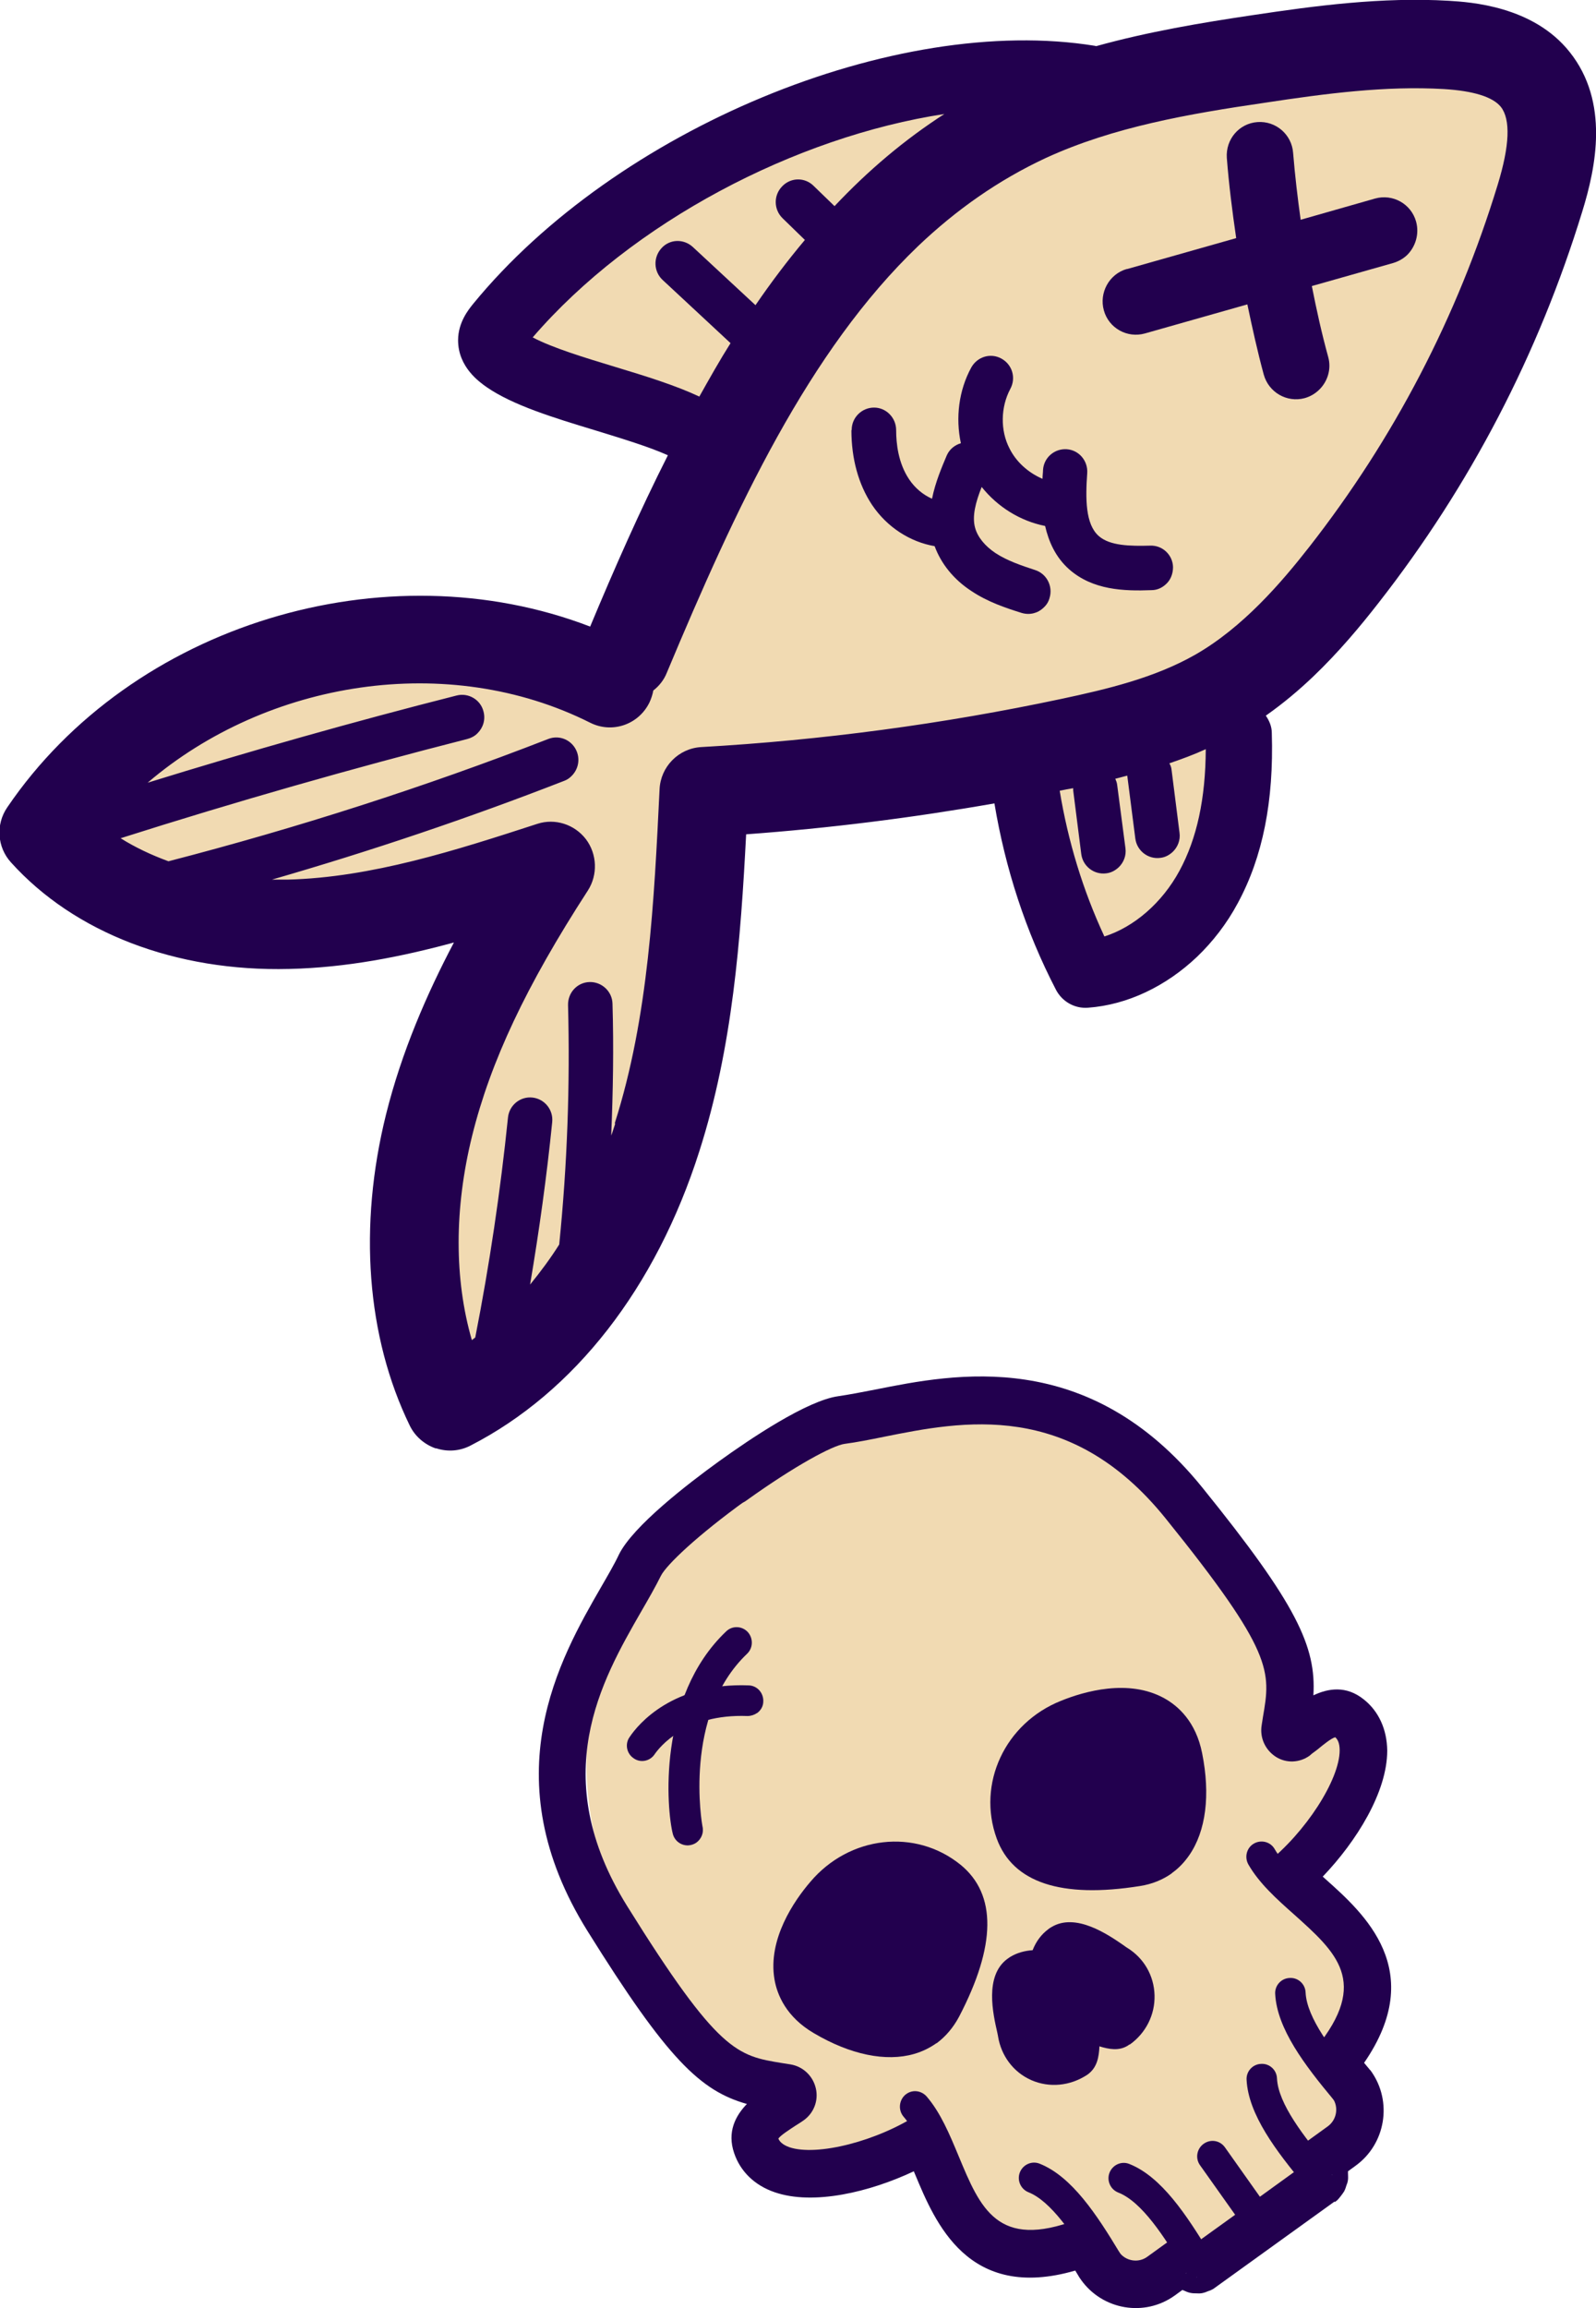 <svg width="83" height="120" viewBox="0 0 83 120" fill="none" xmlns="http://www.w3.org/2000/svg">
<g clip-path="url(#clip0_4109_701)">
<path d="M33.827 81.857C27.446 89.85 30.758 102.42 39.424 107.199C39.654 107.322 39.898 107.458 40.033 107.676C40.425 108.289 39.857 109.038 39.654 109.746C39.249 111.189 40.682 112.619 42.169 112.783C43.656 112.946 45.076 112.224 46.387 111.53C46.698 111.367 47.05 111.19 47.401 111.244C47.672 111.285 47.901 111.448 48.091 111.625C49.713 113.082 50.132 115.82 52.147 116.623C53.12 117.004 54.215 116.814 55.229 117.032C56.27 117.249 57.19 117.903 58.244 118.107C59.826 118.434 61.422 117.726 62.828 116.95C64.626 115.942 66.343 114.785 67.938 113.464C69.155 112.456 70.372 111.258 70.669 109.705C71.007 107.921 70.075 106.11 70.25 104.313C70.331 103.55 70.602 102.815 70.548 102.052C70.426 100.118 68.29 98.743 68.263 96.809C68.263 95.584 69.088 94.549 69.682 93.473C70.277 92.397 70.561 90.885 69.642 90.082C69.25 89.742 68.722 89.605 68.263 89.347C66.857 88.529 66.519 86.705 66.086 85.139C64.558 79.569 59.962 74.98 54.432 73.468C46.631 71.344 38.654 75.851 33.841 81.87L33.827 81.857Z" fill="#F1DAB2"/>
<path d="M48.821 104.285C47.82 106.219 45.4 106.124 42.94 104.667C40.465 103.209 41.398 100.554 43.061 98.607C44.724 96.646 47.401 96.4 49.226 97.871C51.038 99.356 49.848 102.338 48.834 104.272L48.821 104.285Z" fill="#22004E"/>
<path d="M58.19 101.943C57.812 101.712 56.027 100.295 55.067 100.881C55.04 100.895 54.999 100.922 54.972 100.949C54.54 101.262 54.364 101.766 54.283 102.243C53.85 102.147 53.364 102.161 52.944 102.406C52.917 102.42 52.877 102.447 52.85 102.474C51.944 103.155 52.62 105.334 52.688 105.756C52.796 106.492 53.269 107.118 53.959 107.418C54.648 107.731 55.446 107.649 56.122 107.2C56.541 106.914 56.311 105.797 56.473 105.334C56.906 105.334 57.852 105.933 58.231 105.674C58.88 105.225 59.245 104.517 59.231 103.754C59.218 103.005 58.826 102.338 58.19 101.943Z" fill="#22004E"/>
<path d="M59.109 96.877C61.246 96.537 61.935 94.208 61.367 91.389C60.8 88.557 58.001 88.598 55.635 89.551C53.255 90.504 52.16 92.983 52.958 95.189C53.769 97.395 56.96 97.218 59.109 96.877Z" fill="#22004E"/>
<path d="M48.699 106.219C48.348 106.464 47.969 106.654 47.537 106.777C46.077 107.199 44.224 106.818 42.331 105.701C40.885 104.857 40.412 103.699 40.276 102.896C39.925 100.812 41.29 98.824 42.142 97.83C44.17 95.433 47.604 95.038 49.957 96.945C51.836 98.484 51.809 101.139 49.876 104.843C49.578 105.402 49.186 105.865 48.713 106.219H48.699ZM44.63 98.77C44.386 98.947 44.17 99.151 43.954 99.396C42.98 100.54 42.494 101.698 42.629 102.515C42.71 102.964 43.007 103.345 43.535 103.659C44.846 104.435 46.063 104.734 46.888 104.489C47.28 104.38 47.564 104.135 47.767 103.74C48.51 102.31 49.605 99.75 48.456 98.824C47.334 97.912 45.806 97.925 44.616 98.783L44.63 98.77Z" fill="#22004E"/>
<path d="M58.731 106.287C58.731 106.287 58.69 106.314 58.677 106.328C58.204 106.641 57.663 106.532 57.176 106.382C57.149 106.927 57.068 107.485 56.554 107.853C55.648 108.452 54.567 108.547 53.634 108.139C52.701 107.73 52.066 106.872 51.903 105.865C51.903 105.824 51.876 105.756 51.863 105.66C51.646 104.707 51.187 102.719 52.39 101.834C52.458 101.793 52.498 101.752 52.552 101.725C52.89 101.521 53.282 101.412 53.702 101.384C53.877 100.935 54.148 100.567 54.513 100.295C54.58 100.241 54.621 100.213 54.675 100.186C55.946 99.41 57.636 100.581 58.447 101.139C58.515 101.194 58.582 101.235 58.623 101.262C59.488 101.793 60.015 102.705 60.042 103.727C60.069 104.734 59.596 105.688 58.758 106.287H58.731ZM56 104.68C56.135 104.585 56.284 104.53 56.446 104.53C56.757 104.53 57.068 104.639 57.392 104.762C57.528 104.816 57.744 104.898 57.879 104.925C58.231 104.639 58.434 104.217 58.42 103.768C58.42 103.291 58.163 102.869 57.758 102.624C57.703 102.583 57.622 102.528 57.528 102.46C55.946 101.371 55.54 101.521 55.473 101.561C55.243 101.725 55.121 101.984 55.067 102.351C55.04 102.569 54.918 102.773 54.743 102.882C54.567 103.005 54.35 103.059 54.134 103.005C53.81 102.937 53.553 102.964 53.364 103.073C53.242 103.155 52.998 103.509 53.404 105.293C53.431 105.429 53.458 105.538 53.472 105.606C53.539 106.083 53.85 106.477 54.283 106.668C54.688 106.845 55.162 106.818 55.567 106.586C55.594 106.45 55.594 106.192 55.608 106.014C55.608 105.674 55.621 105.347 55.716 105.061C55.77 104.898 55.878 104.775 56 104.68Z" fill="#22004E"/>
<path d="M60.949 97.381C60.475 97.721 59.907 97.953 59.285 98.048C55.189 98.702 52.674 97.871 51.836 95.583C50.795 92.724 52.269 89.578 55.175 88.42C56.379 87.93 58.691 87.263 60.543 88.284C61.26 88.679 62.192 89.496 62.517 91.144C62.95 93.309 62.72 95.189 61.841 96.455C61.584 96.823 61.286 97.136 60.935 97.381H60.949ZM55.27 91.09C54.094 91.947 53.58 93.391 54.08 94.766C54.594 96.155 57.339 95.937 58.92 95.692C59.353 95.624 59.664 95.434 59.907 95.093C60.394 94.385 60.502 93.119 60.205 91.621C60.083 91.008 59.826 90.613 59.421 90.395C58.704 90 57.447 90.095 56.068 90.654C55.77 90.776 55.5 90.926 55.27 91.09Z" fill="#22004E"/>
<path d="M56.743 116.813C56.743 116.813 56.622 116.881 56.554 116.909C51.011 119.006 49.483 115.37 48.388 112.701C47.956 111.666 47.55 110.685 46.995 110.045C46.712 109.718 46.739 109.215 47.063 108.915C47.401 108.615 47.888 108.656 48.185 108.983C48.915 109.827 49.389 110.971 49.848 112.074C50.984 114.812 51.876 116.963 56 115.397C56.406 115.247 56.865 115.452 57.014 115.86C57.149 116.201 57.014 116.582 56.73 116.786L56.743 116.813Z" fill="#22004E"/>
<path d="M62.692 118.203C62.692 118.203 62.665 118.23 62.638 118.23C62.26 118.461 61.773 118.339 61.557 117.958C60.556 116.283 59.38 114.458 58.15 113.981C57.744 113.818 57.541 113.355 57.703 112.946C57.866 112.538 58.325 112.333 58.731 112.497C60.407 113.164 61.705 115.152 62.909 117.127C63.125 117.481 63.03 117.944 62.692 118.189V118.203Z" fill="#22004E"/>
<path d="M65.802 115.969L62.693 118.216C62.341 118.475 61.841 118.393 61.584 118.025C61.327 117.658 61.408 117.167 61.773 116.909L64.234 115.138L62.409 112.565C62.152 112.211 62.233 111.707 62.598 111.448C62.963 111.189 63.45 111.271 63.707 111.639L65.992 114.866C66.249 115.22 66.167 115.724 65.802 115.983V115.969Z" fill="#22004E"/>
<path d="M58.028 118.189C58.028 118.189 58.001 118.216 57.974 118.216C57.596 118.448 57.109 118.325 56.893 117.944C55.811 116.146 54.648 114.431 53.486 113.968C53.08 113.804 52.877 113.341 53.039 112.933C53.202 112.524 53.661 112.32 54.067 112.483C55.743 113.15 57.041 115.139 58.231 117.113C58.447 117.467 58.353 117.93 58.015 118.175L58.028 118.189Z" fill="#22004E"/>
<path d="M62.192 117.454L60.57 118.625C59.394 119.469 57.758 119.197 56.906 118.012C56.649 117.658 56.73 117.154 57.095 116.895C57.46 116.637 57.947 116.718 58.204 117.086C58.542 117.549 59.191 117.658 59.651 117.331L61.273 116.16C61.624 115.901 62.125 115.983 62.382 116.351C62.638 116.718 62.557 117.208 62.192 117.467V117.454Z" fill="#22004E"/>
<path d="M69.507 107.608C69.223 107.812 68.831 107.812 68.547 107.58C68.209 107.294 68.155 106.804 68.439 106.464C71.237 103.032 69.493 101.493 67.29 99.519C66.397 98.729 65.478 97.898 64.924 96.931C64.707 96.55 64.829 96.06 65.207 95.842C65.586 95.624 66.073 95.746 66.289 96.128C66.722 96.877 67.506 97.571 68.331 98.32C70.48 100.24 73.414 102.855 69.642 107.471C69.602 107.526 69.547 107.58 69.493 107.608H69.507Z" fill="#22004E"/>
<path d="M48.74 111.189C48.74 111.189 48.726 111.189 48.713 111.203C46.401 112.728 42.723 113.858 40.574 113.123C39.573 112.783 39.167 112.129 39.005 111.639C38.586 110.4 39.803 109.623 40.533 109.16C40.668 109.079 40.803 108.983 40.912 108.902L40.452 108.806C37.464 108.33 36.18 107.758 31.285 99.914C26.58 92.37 29.839 86.691 32.002 82.946C32.367 82.32 32.705 81.734 32.962 81.203C33.651 79.814 36.91 77.39 37.883 76.682C38.235 76.423 38.735 76.505 38.992 76.873C39.249 77.24 39.167 77.73 38.803 77.989C36.274 79.814 34.652 81.353 34.368 81.925C34.084 82.497 33.733 83.109 33.354 83.763C31.272 87.385 28.419 92.342 32.61 99.083C37.369 106.723 38.343 106.873 40.682 107.254L41.114 107.322C41.763 107.431 42.277 107.921 42.426 108.561C42.575 109.188 42.331 109.841 41.804 110.222C41.682 110.304 41.507 110.427 41.344 110.522C41.101 110.685 40.601 110.999 40.479 111.176C40.533 111.312 40.668 111.489 41.047 111.625C42.48 112.115 45.644 111.312 47.807 109.882C48.172 109.637 48.659 109.746 48.902 110.114C49.132 110.468 49.037 110.958 48.699 111.203L48.74 111.189Z" fill="#22004E"/>
<path d="M66.803 98.157C66.465 98.402 65.978 98.334 65.721 97.994C65.451 97.653 65.518 97.149 65.856 96.877C67.898 95.27 69.669 92.519 69.669 90.994C69.669 90.586 69.547 90.409 69.439 90.313C69.223 90.368 68.777 90.735 68.547 90.926C68.398 91.049 68.222 91.157 68.114 91.266C67.587 91.648 66.897 91.675 66.357 91.335C65.802 90.981 65.505 90.341 65.613 89.687L65.681 89.251C66.086 86.895 66.249 85.915 60.611 78.929C55.635 72.76 50.051 73.876 45.968 74.694C45.238 74.843 44.549 74.98 43.927 75.061C43.305 75.143 41.344 76.192 38.803 78.016C38.451 78.275 37.951 78.193 37.694 77.826C37.437 77.458 37.518 76.968 37.883 76.709C38.87 76.001 42.183 73.672 43.71 73.468C44.292 73.386 44.954 73.25 45.657 73.114C49.876 72.27 56.257 70.99 61.827 77.907C67.627 85.098 67.749 86.5 67.235 89.51L67.168 89.945C67.303 89.905 67.425 89.796 67.546 89.7C68.222 89.156 69.345 88.243 70.372 89.047C70.778 89.36 71.251 89.959 71.251 91.021C71.251 93.309 69.007 96.455 66.83 98.171C66.83 98.171 66.816 98.184 66.803 98.198V98.157Z" fill="#22004E"/>
<path d="M68.912 113.736C68.574 113.981 68.114 113.926 67.844 113.6C66.37 111.829 64.923 109.936 64.829 108.125C64.802 107.689 65.14 107.308 65.586 107.294C66.018 107.267 66.397 107.608 66.41 108.057C66.478 109.378 67.817 111.08 69.061 112.578C69.344 112.919 69.29 113.423 68.966 113.708C68.952 113.708 68.939 113.736 68.912 113.749V113.736Z" fill="#22004E"/>
<path d="M68.912 113.722L65.802 115.969C65.451 116.228 64.95 116.146 64.694 115.778C64.437 115.411 64.518 114.92 64.883 114.662L67.992 112.415C68.344 112.156 68.844 112.238 69.101 112.605C69.358 112.973 69.277 113.463 68.912 113.722Z" fill="#22004E"/>
<path d="M70.399 109.269C70.061 109.515 69.601 109.46 69.331 109.133C67.857 107.363 66.411 105.47 66.316 103.659C66.289 103.223 66.627 102.842 67.073 102.828C67.506 102.801 67.884 103.141 67.898 103.591C67.965 104.912 69.29 106.614 70.548 108.112C70.832 108.452 70.778 108.956 70.453 109.242C70.44 109.242 70.426 109.269 70.399 109.283V109.269Z" fill="#22004E"/>
<path d="M69.98 111.843L68.357 113.014C68.006 113.273 67.505 113.191 67.249 112.823C66.992 112.456 67.073 111.965 67.438 111.707L69.06 110.535C69.52 110.195 69.628 109.541 69.304 109.078C69.047 108.724 69.128 108.22 69.493 107.962C69.858 107.703 70.345 107.785 70.602 108.152C71.44 109.337 71.169 110.985 69.993 111.843H69.98Z" fill="#22004E"/>
<path d="M36.221 95.787C36.139 95.842 36.058 95.883 35.95 95.91C35.531 96.019 35.098 95.76 34.99 95.338C34.666 94.072 34.165 88.23 37.762 84.812C38.086 84.498 38.587 84.526 38.884 84.839C39.181 85.166 39.168 85.669 38.857 85.969C35.49 89.169 36.518 94.889 36.531 94.943C36.613 95.27 36.477 95.597 36.221 95.787Z" fill="#22004E"/>
<path d="M39.357 89.06C39.222 89.156 39.046 89.21 38.87 89.21C35.652 89.088 34.287 90.844 34.044 91.198C33.8 91.566 33.3 91.661 32.948 91.403C32.583 91.157 32.489 90.653 32.746 90.299C33.192 89.632 34.99 87.467 38.938 87.617C39.37 87.63 39.709 87.998 39.695 88.448C39.695 88.706 39.56 88.924 39.37 89.06H39.357Z" fill="#22004E"/>
<path d="M69.412 114.444L63.193 118.924C63.193 118.924 63.112 118.979 63.098 118.992C62.977 119.061 62.868 119.101 62.814 119.115C62.76 119.142 62.652 119.183 62.53 119.21C62.395 119.238 62.3 119.224 62.233 119.224C62.138 119.224 62.03 119.224 61.895 119.197C61.773 119.169 61.678 119.129 61.624 119.101C61.584 119.088 61.53 119.061 61.489 119.047L61.097 119.333C59.529 120.463 57.339 120.095 56.216 118.516C56.216 118.502 56.189 118.475 56.176 118.461C56.176 118.448 56.162 118.434 56.149 118.421C56.068 118.298 56 118.162 55.919 118.039C50.335 119.66 48.632 115.534 47.591 113.041C47.563 112.987 47.55 112.933 47.523 112.878C45.238 113.954 42.304 114.662 40.29 113.968C39.249 113.613 38.505 112.892 38.181 111.938C37.802 110.835 38.248 109.991 38.843 109.378C36.423 108.697 34.706 107.05 30.555 100.391C25.566 92.397 29.122 86.214 31.258 82.51C31.61 81.898 31.948 81.326 32.191 80.808C32.921 79.337 35.761 77.145 37.383 75.974C39.005 74.803 41.98 72.801 43.602 72.583C44.157 72.501 44.805 72.379 45.495 72.243C49.659 71.412 56.608 70.009 62.53 77.336C67.452 83.423 68.452 85.602 68.303 88.135C69.074 87.767 70.007 87.617 70.913 88.339C71.697 88.952 72.13 89.905 72.143 91.008C72.143 93.159 70.548 95.72 68.79 97.558C68.831 97.599 68.885 97.64 68.925 97.681C70.94 99.478 74.252 102.433 70.94 107.24C71.034 107.349 71.129 107.472 71.224 107.581C71.224 107.594 71.251 107.608 71.264 107.622C71.278 107.635 71.291 107.662 71.305 107.676C72.427 109.256 72.062 111.462 70.494 112.592L70.102 112.878C70.102 112.878 70.102 112.946 70.102 112.973C70.102 113.096 70.115 113.191 70.102 113.314C70.088 113.45 70.047 113.545 70.02 113.613C69.993 113.695 69.966 113.804 69.899 113.927C69.831 114.036 69.764 114.117 69.723 114.172C69.682 114.213 69.628 114.308 69.52 114.403C69.507 114.403 69.439 114.471 69.412 114.485V114.444ZM62.179 117.835L62.233 118.421V117.821L62.179 117.835ZM68.925 113.11L69.304 113.069H68.763L68.925 113.11ZM61.881 117.944L61.651 118.203L61.976 117.917L61.881 117.944ZM62.219 117.685C62.219 117.685 62.233 117.712 62.233 117.726V117.658V117.631C62.233 117.631 62.206 117.631 62.192 117.631C62.192 117.631 62.192 117.631 62.179 117.631H62.152V117.726L62.206 117.685H62.219ZM62.233 117.631C62.233 117.631 62.287 117.617 62.314 117.603L68.452 113.178C68.452 113.178 68.479 113.137 68.493 113.123C68.493 113.123 68.493 113.096 68.506 113.069C68.506 113.069 68.479 113.014 68.466 112.987C68.236 112.633 68.317 112.156 68.668 111.898L69.547 111.258C70.385 110.645 70.602 109.474 70.02 108.616C70.02 108.616 69.993 108.588 69.993 108.575C69.98 108.548 69.953 108.534 69.939 108.507C69.723 108.248 69.507 107.976 69.304 107.717C69.074 107.431 69.074 107.022 69.304 106.736C72.319 102.815 69.953 100.704 67.871 98.838C67.6 98.593 67.344 98.362 67.087 98.13C66.924 97.98 66.83 97.762 66.83 97.544C66.83 97.326 66.924 97.109 67.087 96.959C69.088 95.093 70.548 92.588 70.548 90.981C70.548 90.354 70.345 89.891 69.939 89.578C69.453 89.197 68.885 89.51 68.006 90.218L67.763 90.409C67.519 90.64 67.154 90.627 66.87 90.463C66.586 90.3 66.438 89.973 66.492 89.646L66.532 89.36C66.978 86.718 67.168 85.629 61.273 78.33C55.959 71.752 50.078 72.924 45.779 73.795C45.062 73.945 44.386 74.081 43.791 74.163C42.899 74.285 40.722 75.511 38.275 77.281C35.828 79.052 33.976 80.727 33.57 81.53C33.3 82.088 32.948 82.687 32.583 83.314C30.393 87.127 27.378 92.356 31.853 99.546C36.815 107.526 37.91 107.69 40.533 108.112L40.817 108.153C41.142 108.207 41.398 108.452 41.466 108.766C41.534 109.079 41.412 109.433 41.128 109.596L40.885 109.746C39.911 110.372 39.438 110.808 39.641 111.394C39.803 111.884 40.181 112.224 40.776 112.429C42.277 112.946 45.116 112.374 47.51 111.067C47.699 110.958 47.929 110.944 48.145 111.012C48.348 111.081 48.523 111.244 48.618 111.435C48.753 111.748 48.902 112.075 49.037 112.401C50.119 114.989 51.336 117.93 55.987 116.323C56.338 116.201 56.717 116.337 56.906 116.65C57.082 116.936 57.271 117.222 57.447 117.522C57.447 117.522 57.46 117.549 57.474 117.549C57.487 117.576 57.501 117.603 57.528 117.631C58.15 118.448 59.326 118.638 60.164 118.026L61.043 117.386C61.395 117.14 61.868 117.209 62.125 117.549C62.138 117.563 62.165 117.576 62.165 117.59C62.165 117.59 62.206 117.617 62.219 117.617L62.233 117.631Z" fill="#22004E"/>
<path d="M26.918 45.156C19.279 48.956 9.694 48.465 2.46 43.917C9.369 36.264 20.388 32.628 30.461 34.684C32.854 30.898 35.923 27.399 37.667 23.313C37.761 23.082 37.856 22.837 37.761 22.605C37.667 22.387 37.423 22.278 37.207 22.197C34.963 21.312 32.664 20.576 30.339 19.977C28.906 19.609 27.27 19.146 26.621 17.812C25.188 14.843 31.029 11.874 32.881 10.662C35.733 8.797 38.694 7.013 41.993 6.196C44.386 5.597 46.874 5.542 49.321 5.215C58.542 4.017 68.182 -0.736 76.659 3.145C77.551 3.554 78.444 4.085 78.957 4.929C79.796 6.291 79.43 8.061 78.971 9.6C77.267 15.361 74.59 20.835 71.089 25.71C68.574 29.224 65.559 32.587 64.612 36.809C63.612 41.289 64.734 46.927 61.097 49.691C60.421 50.209 59.488 50.563 58.718 50.195C58.204 49.95 57.879 49.432 57.582 48.942C55.811 45.96 54.337 42.8 53.188 39.519C48.158 40.458 43.142 41.411 38.113 42.351C37.626 54.267 33.53 67.067 23.498 73.386C19.793 64.575 23.903 54.593 27.946 45.946" fill="#F1DAB2"/>
<path d="M22.687 75.293C23.268 75.483 23.904 75.442 24.458 75.156C29.88 72.378 34.111 66.945 36.369 59.85C38.1 54.444 38.519 48.847 38.803 43.373C43.116 43.059 47.442 42.515 51.715 41.766C52.282 45.157 53.337 48.411 54.919 51.462C55.243 52.074 55.892 52.442 56.582 52.388C58.637 52.238 60.638 51.271 62.247 49.746C63.071 48.956 63.801 48.016 64.369 46.954C65.667 44.557 66.249 41.657 66.14 38.102C66.14 37.762 66.005 37.462 65.829 37.204C66.722 36.577 67.533 35.896 68.29 35.175C69.629 33.895 70.764 32.533 71.697 31.334C76.456 25.247 80.012 18.411 82.284 11.003C83 8.688 83.703 5.311 81.635 2.71C79.728 0.299 76.429 0.109 75.348 0.041C71.873 -0.164 68.398 0.299 65.126 0.79C62.463 1.185 59.718 1.648 57.014 2.397C56.987 2.397 56.974 2.397 56.947 2.383C46.55 0.694 32.043 6.713 24.607 15.796C24.377 16.082 23.823 16.75 23.823 17.689C23.823 19.092 24.945 19.868 25.31 20.127C26.675 21.067 28.757 21.707 30.961 22.374C32.327 22.796 33.733 23.218 34.733 23.668C33.273 26.555 31.948 29.564 30.691 32.574C20.064 28.488 6.868 32.424 0.379 41.97C-0.23 42.855 -0.149 44.04 0.568 44.83C3.867 48.493 9.14 50.522 15.048 50.372C18.009 50.304 20.848 49.746 23.606 48.997C22.2 51.666 20.889 54.675 20.077 57.93C18.631 63.745 19.063 69.491 21.308 74.108C21.578 74.666 22.065 75.088 22.646 75.293H22.687ZM49.159 5.896C47.036 7.258 45.13 8.879 43.4 10.717L42.304 9.655C41.858 9.219 41.155 9.219 40.709 9.655C40.709 9.655 40.682 9.682 40.669 9.696C40.222 10.159 40.236 10.894 40.696 11.344L41.858 12.474C40.953 13.55 40.101 14.68 39.289 15.865L36.031 12.841C35.558 12.406 34.828 12.419 34.395 12.909C33.963 13.386 33.99 14.121 34.463 14.557L37.992 17.839C37.424 18.738 36.896 19.678 36.369 20.617C35.125 20.032 33.584 19.555 31.962 19.065C30.434 18.602 28.73 18.084 27.703 17.54C32.867 11.548 41.358 7.108 49.132 5.924L49.159 5.896ZM55.094 41.112C55.338 41.057 55.568 41.017 55.811 40.976C55.811 41.017 55.811 41.057 55.811 41.085L56.23 44.394C56.311 45.034 56.893 45.483 57.528 45.402C57.785 45.374 58.001 45.252 58.177 45.088C58.434 44.843 58.583 44.476 58.529 44.094L58.096 40.785C58.082 40.676 58.042 40.581 58.001 40.486C58.204 40.431 58.42 40.377 58.623 40.322L59.042 43.59C59.123 44.23 59.705 44.68 60.34 44.598C60.597 44.571 60.813 44.448 60.989 44.285C61.246 44.04 61.395 43.672 61.341 43.291L60.922 39.982C60.908 39.873 60.868 39.777 60.813 39.682C61.449 39.464 62.084 39.233 62.706 38.947C62.693 41.52 62.247 43.59 61.341 45.265C60.435 46.94 58.975 48.193 57.434 48.684C56.311 46.273 55.541 43.727 55.108 41.098L55.094 41.112ZM31.989 58.434C31.921 58.624 31.867 58.829 31.786 59.033C31.881 56.745 31.921 54.457 31.853 52.183C31.84 51.543 31.299 51.039 30.664 51.053C30.028 51.067 29.528 51.598 29.541 52.251C29.65 56.391 29.501 60.558 29.082 64.698C28.636 65.406 28.122 66.101 27.567 66.781C28.041 63.976 28.433 61.157 28.717 58.339C28.784 57.698 28.325 57.127 27.689 57.058C27.054 56.99 26.486 57.453 26.418 58.093C26.026 61.92 25.458 65.747 24.715 69.532C24.661 69.573 24.593 69.628 24.539 69.668C23.62 66.496 23.62 62.819 24.553 59.047C25.512 55.179 27.365 51.244 30.569 46.3C31.096 45.483 31.056 44.407 30.474 43.631C29.88 42.855 28.866 42.528 27.946 42.828C23.714 44.203 19.32 45.62 14.953 45.728C14.683 45.728 14.412 45.728 14.142 45.728C19.28 44.244 24.377 42.528 29.339 40.594C29.487 40.54 29.609 40.458 29.717 40.349C30.042 40.036 30.177 39.546 30.001 39.083C29.771 38.484 29.109 38.184 28.514 38.416C22.078 40.921 15.44 43.046 8.761 44.775C7.869 44.448 7.03 44.053 6.273 43.577C12.222 41.684 18.279 39.955 24.309 38.416C24.512 38.361 24.688 38.266 24.823 38.13C25.12 37.844 25.256 37.422 25.147 36.999C24.999 36.373 24.363 36.005 23.755 36.155C18.387 37.517 13.006 39.042 7.679 40.69C13.912 35.365 23.309 33.867 30.691 37.571C31.826 38.143 33.205 37.68 33.773 36.523C33.868 36.319 33.935 36.114 33.976 35.896C34.273 35.665 34.53 35.352 34.679 34.97C38.276 26.378 42.048 18.248 47.753 12.787C49.714 10.921 51.904 9.369 54.392 8.211C57.893 6.604 61.787 5.924 65.802 5.338C68.953 4.861 72.049 4.453 75.091 4.63C76.632 4.725 77.632 5.038 78.052 5.556C78.565 6.21 78.511 7.571 77.889 9.6C75.794 16.464 72.495 22.796 68.087 28.434C66.627 30.299 64.64 32.614 62.166 34.031C60.043 35.243 57.569 35.828 55.203 36.332C49.051 37.639 42.737 38.484 36.464 38.838C35.288 38.906 34.355 39.859 34.301 41.03C34.017 46.845 33.733 52.864 31.975 58.379L31.989 58.434Z" fill="#22004E"/>
<path d="M58.623 13.985L64.288 12.379C64.085 10.989 63.909 9.6 63.801 8.211C63.734 7.245 64.437 6.414 65.397 6.346C66.343 6.278 67.181 6.986 67.249 7.953C67.344 9.11 67.479 10.268 67.641 11.425L71.508 10.322C72.427 10.063 73.387 10.595 73.644 11.521C73.82 12.161 73.617 12.828 73.171 13.264C72.968 13.454 72.725 13.591 72.454 13.672L68.222 14.871C68.466 16.11 68.736 17.335 69.074 18.561C69.25 19.201 69.034 19.855 68.587 20.277C68.385 20.468 68.141 20.617 67.844 20.699C66.924 20.944 65.978 20.399 65.721 19.473C65.397 18.275 65.126 17.049 64.869 15.824L59.542 17.335C58.623 17.594 57.663 17.063 57.406 16.137C57.149 15.211 57.69 14.244 58.596 13.985H58.623Z" fill="#22004E"/>
<path d="M44.292 22.346C44.292 21.706 44.819 21.189 45.455 21.189C46.09 21.189 46.604 21.72 46.604 22.36C46.604 23.055 46.712 24.076 47.28 24.92C47.591 25.383 48.01 25.724 48.47 25.928C48.645 25.056 48.983 24.28 49.24 23.667C49.389 23.34 49.659 23.136 49.97 23.041C49.686 21.72 49.862 20.29 50.511 19.105C50.822 18.547 51.512 18.329 52.079 18.642C52.647 18.956 52.85 19.65 52.539 20.222C52.039 21.162 52.012 22.374 52.499 23.313C52.85 24.021 53.486 24.58 54.216 24.893C54.216 24.73 54.243 24.566 54.243 24.43C54.283 23.79 54.837 23.313 55.473 23.354C56.108 23.395 56.582 23.953 56.541 24.593C56.446 25.928 56.446 27.249 57.136 27.862C57.717 28.379 58.772 28.393 59.813 28.366C60.448 28.338 60.989 28.842 61.003 29.482C61.003 29.823 60.881 30.149 60.638 30.367C60.435 30.558 60.178 30.68 59.88 30.68C58.447 30.735 56.825 30.68 55.595 29.591C54.892 28.965 54.54 28.161 54.351 27.344C53.053 27.085 51.877 26.35 51.052 25.315C50.741 26.105 50.538 26.84 50.714 27.453C50.849 27.93 51.228 28.393 51.782 28.76C52.39 29.155 53.12 29.401 53.824 29.632C54.432 29.823 54.77 30.476 54.581 31.089C54.527 31.293 54.418 31.457 54.27 31.593C53.972 31.879 53.553 31.988 53.134 31.865C52.309 31.607 51.363 31.293 50.511 30.721C49.592 30.122 48.943 29.305 48.605 28.393C47.334 28.175 46.131 27.412 45.346 26.241C44.643 25.179 44.278 23.844 44.278 22.374L44.292 22.346Z" fill="#22004E"/>
</g>
<defs>
<clipPath id="clip0_4109_701">
<rect width="83" height="120" fill="white"/>
</clipPath>
</defs>
</svg>
